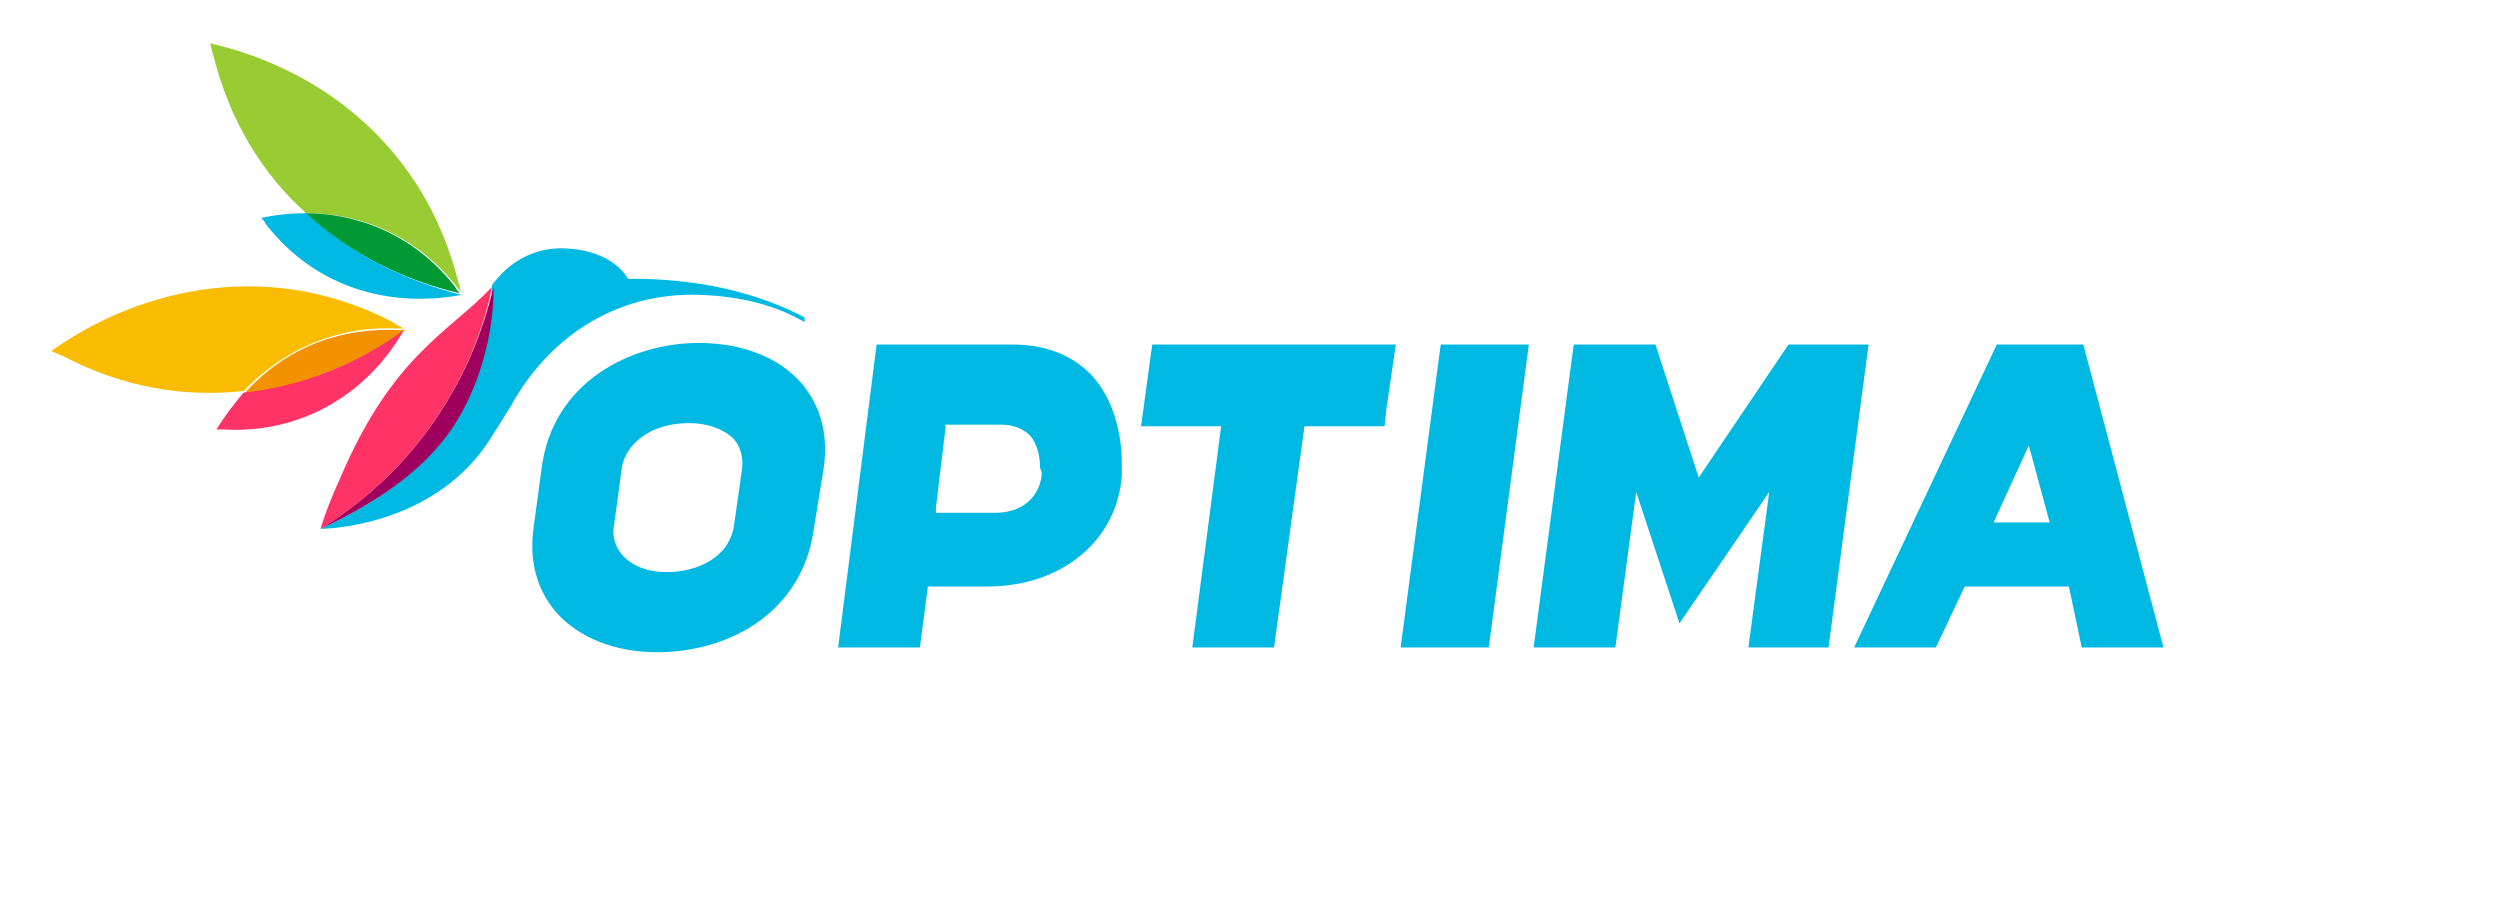 <svg xmlns="http://www.w3.org/2000/svg" xmlns:xlink="http://www.w3.org/1999/xlink" id="Livello_1" x="0px" y="0px" viewBox="0 0 156 56" style="enable-background:new 0 0 156 56;" xml:space="preserve"><style type="text/css">	.st0{fill:#FF3366;}	.st1{fill:#99CC33;}	.st2{fill:#FABC00;}	.st3{fill:#009933;}	.st4{fill:#F39200;}	.st5{fill:#00B9E2;}	.st6{fill:#9E005D;}</style><g>	<g>		<path class="st0" d="M30.7,17.9c-2.6,2.8-6.2,4.2-9.5,12C20.7,31,20.3,32,20,33C29.1,27.4,30.6,18.4,30.7,17.9z"></path>		<path class="st1" d="M19.1,13.3c3.4,0,6.9,1.4,9.4,4.6c0.1,0.1,0.2,0.2,0.3,0.4c-0.1-0.2-0.1-0.5-0.2-0.7   C26.5,9.2,20.1,4.3,13.1,2.7c0.1,0.2,0.1,0.5,0.2,0.7C14.3,7.5,16.4,10.9,19.1,13.3z"></path>		<polygon class="st1" points="28.7,18.3 28.7,18.3 28.7,18.3   "></polygon>		<path class="st2" d="M24.8,20.5c0.2,0,0.3,0,0.4,0l0,0c-0.2-0.1-0.4-0.2-0.7-0.4C17,16.2,9,17.8,3.2,21.9c0.2,0.1,0.4,0.2,0.7,0.3   c3.8,2,7.6,2.6,11.3,2.2C17.5,22,20.8,20.3,24.8,20.5z"></path>		<path class="st3" d="M28.7,18.3C28.7,18.3,28.7,18.3,28.7,18.3L28.7,18.3c-0.1-0.1-0.2-0.2-0.3-0.4c-2.5-3.2-6-4.6-9.4-4.6   C21.8,15.8,25.2,17.5,28.7,18.3z"></path>		<path class="st4" d="M25.3,20.6c-0.1,0-0.3,0-0.4,0c-4.1-0.2-7.4,1.4-9.7,4C18.9,24.1,22.3,22.7,25.3,20.6z"></path>		<path class="st5" d="M40.1,17.4c-0.3,0-0.6,0-0.9,0c0,0,0,0,0,0c-0.7-1.1-2-1.8-3.9-1.9c-2-0.1-3.6,0.9-4.6,2.3   c0,0,0.2,4.5-2.5,8.7C26.7,29,24.1,31.1,20,33c0,0,6.4,0,10.1-4.9c0.4-0.5,1.6-2.5,1.8-2.8c2.2-4,6.3-7.1,11.8-6.9   c2.7,0.1,4.8,0.7,6.5,1.7v-0.3C47.5,18.4,44.2,17.5,40.1,17.4z"></path>		<path class="st6" d="M28.3,26.6c2.7-4.2,2.5-8.7,2.5-8.7C30.6,18.4,29.1,27.4,20,33C24.1,31.1,26.7,29,28.3,26.6z"></path>		<polygon class="st5" points="28.7,18.3 28.7,18.3 28.7,18.3   "></polygon>		<path class="st5" d="M19.1,13.3c-0.9,0-1.9,0.1-2.8,0.3c0.1,0.1,0.2,0.2,0.3,0.4c3.2,4.1,7.9,5.2,12.2,4.4   C25.2,17.5,21.8,15.8,19.1,13.3z"></path>		<path class="st0" d="M15.2,24.5c-0.6,0.7-1.2,1.5-1.7,2.3c0.1,0,0.3,0,0.4,0c5.2,0.3,9.2-2.5,11.3-6.2l0,0   C22.3,22.7,18.9,24.1,15.2,24.5z"></path>	</g>	<g>		<polygon class="st5" points="111.6,21.5 106,29.8 103.3,21.5 98.2,21.5 95.7,40.4 100.8,40.4 102.1,30.7 104.8,38.9 110.4,30.7    109.1,40.4 114.1,40.4 116.6,21.5   "></polygon>		<path class="st5" d="M51.4,29.2c0.3-2.1-0.2-3.9-1.4-5.3c-1.4-1.6-3.7-2.5-6.4-2.5c-4.2,0-9.1,2.4-9.8,7.8l-0.5,3.7   c-0.3,2.1,0.2,3.9,1.4,5.3c1.4,1.6,3.7,2.5,6.3,2.5c4.4,0,9.1-2.4,9.8-7.8L51.4,29.2z M46.3,29.3l-0.5,3.5c-0.3,2-2.3,2.9-4.2,2.9   c-1.2,0-2.2-0.4-2.8-1.1c-0.4-0.5-0.6-1.1-0.5-1.7l0.5-3.7c0.2-1.4,1.7-2.8,4.2-2.8c1.2,0,2.2,0.4,2.8,1   C46.2,27.9,46.4,28.5,46.3,29.3"></path>		<polygon class="st5" points="89.9,21.5 87.4,40.4 92.9,40.4 95.4,21.5   "></polygon>		<path class="st5" d="M129.9,40.4h5.1l-5-18.9h-0.4H125h-0.4l-8.9,18.9h5.1l1.8-3.8h6.5L129.9,40.4z M124.4,32.6l2.2-4.8l1.3,4.8   H124.4z"></path>		<polygon class="st5" points="87.1,21.5 71.9,21.5 71.2,26.6 76.2,26.6 74.4,40.4 79.5,40.4 81.4,26.6 86.4,26.6 86.5,25.6    86.5,25.6   "></polygon>		<path class="st5" d="M68.2,23.5c-1.2-1.3-2.9-2-5-2h-8.5l-2.4,18.9h5.1l0.5-3.8h3.7c4.7,0,8.1-2.9,8.4-6.9c0-0.3,0-0.5,0-0.7   C70,26.8,69.4,24.9,68.2,23.5 M65,29.6c-0.1,1.3-1.1,2.4-2.9,2.4L62,32h-3.3h-0.3l0-0.3l0.6-5l0-0.2h0.2h3.3   c0.8,0,1.4,0.3,1.8,0.7c0.4,0.5,0.6,1.2,0.6,2C65,29.4,65,29.5,65,29.6"></path>	</g></g></svg>